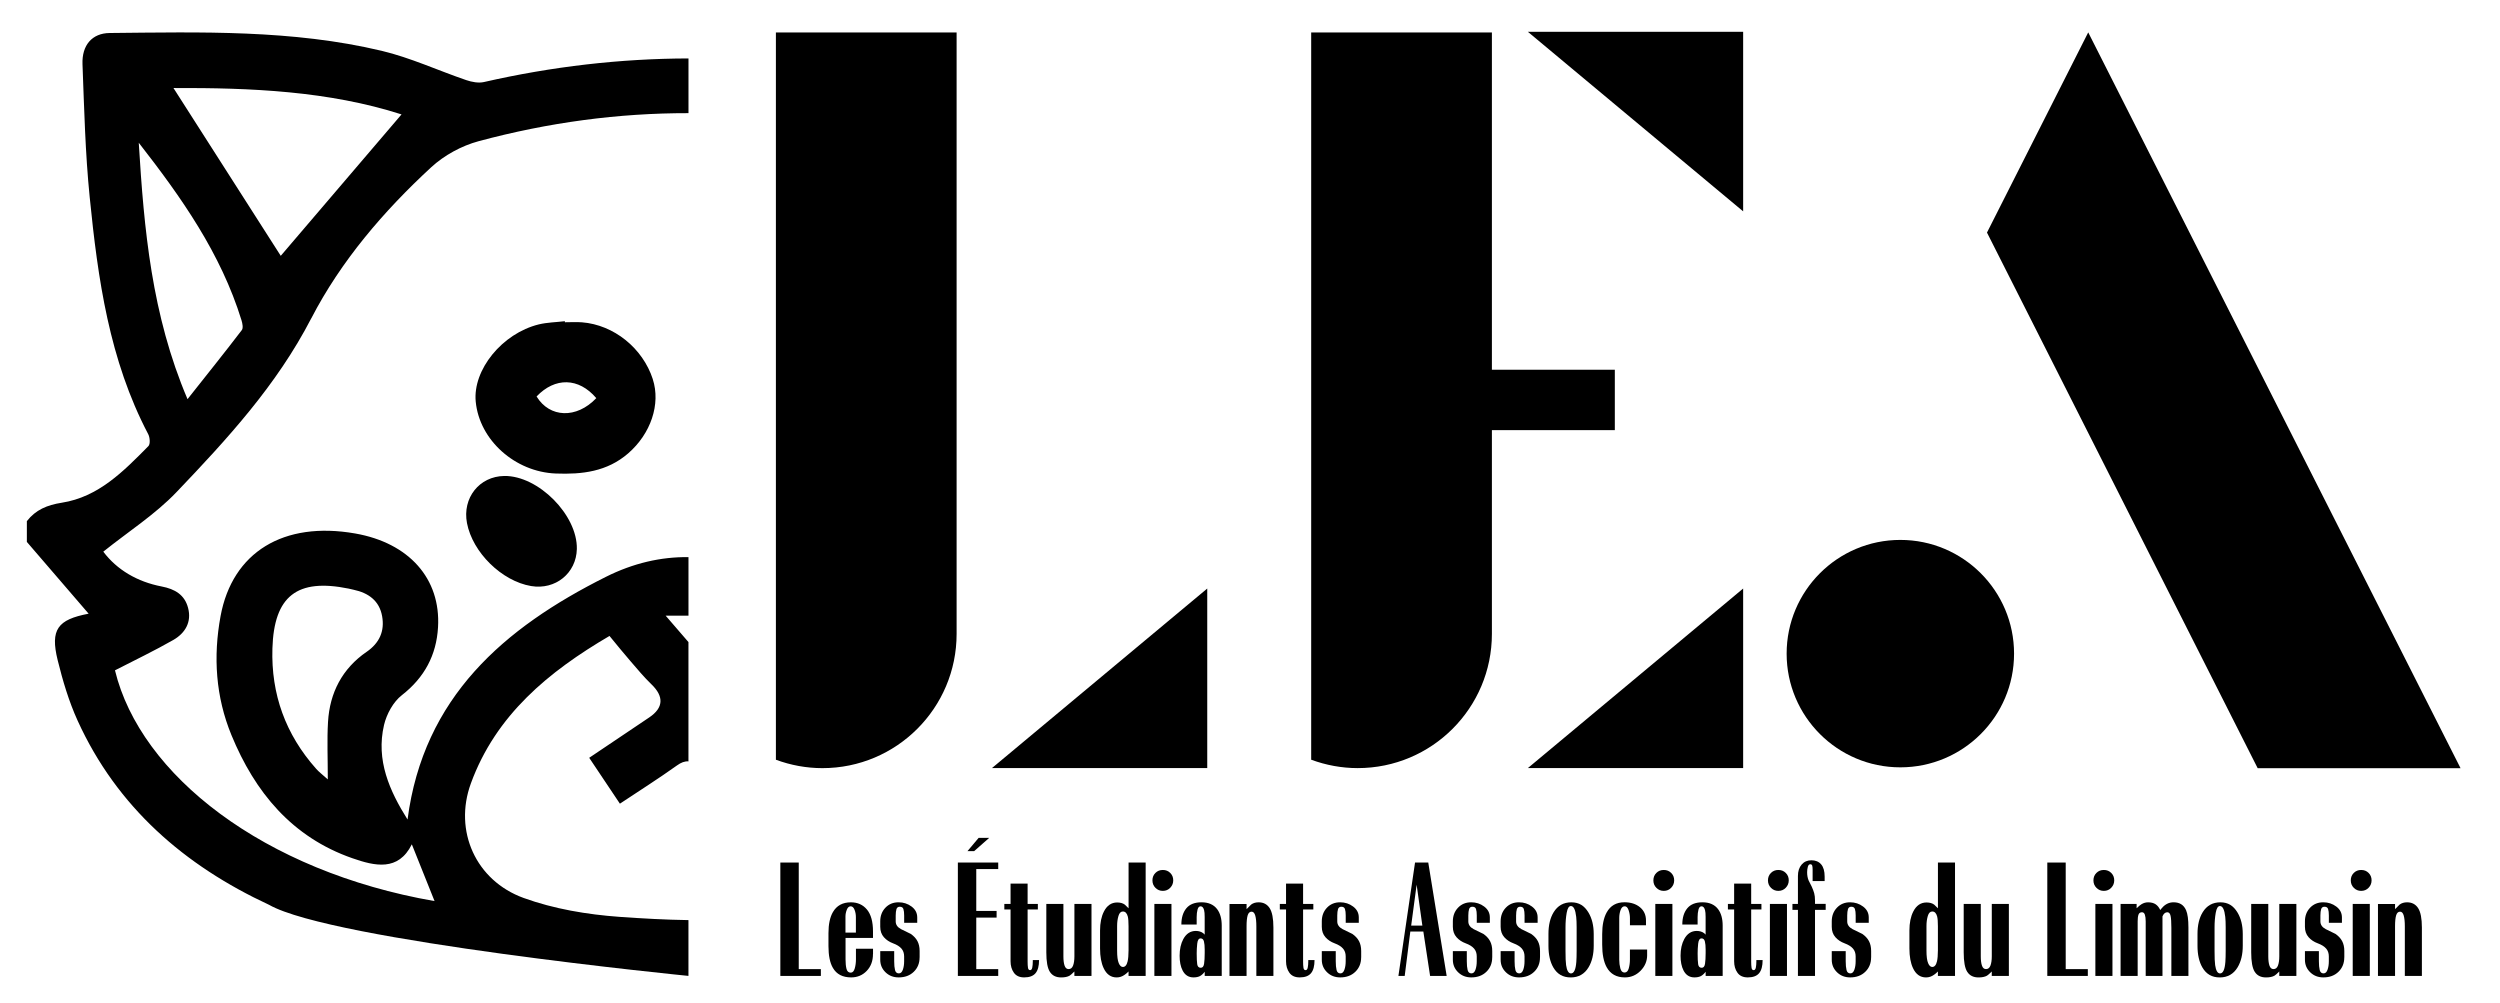 <?xml version="1.0" encoding="UTF-8"?><svg id="Calque_2" xmlns="http://www.w3.org/2000/svg" viewBox="0 0 815.12 326.97"><defs><style>.cls-1{stroke-width:0px;}</style></defs><path class="cls-1" d="m212.85,123.64c-3.29-10.14-12.72-17.74-23.11-18.55-1.84-.14-3.69-.02-5.55-.02,0-.11-.02-.23-.03-.34-2.83.34-5.74.38-8.49,1.04-11.96,2.95-21.56,14.82-20.56,25.18,1.2,12.58,12.85,22.92,26.09,23.44,8.63.34,16.76-.62,23.62-6.57,7.38-6.4,10.65-16.06,8.02-24.18Zm-37.9,5.63c6-6.31,13.72-6.22,19.47.54-6.46,6.81-15.22,6.43-19.47-.54Z"/><path class="cls-1" d="m101.49,103.81c9.68-18.73,23.57-34.94,39.13-49.3,4.21-3.88,9.88-6.97,15.42-8.47,22.79-6.13,45.61-9.18,68.44-9.15v-17.84c-22.21.06-44.44,2.62-66.66,7.69-1.79.42-3.96,0-5.77-.61-9.21-3.14-18.17-7.31-27.59-9.56-29.18-6.94-58.99-6.1-88.7-5.81-5.71.06-9.1,3.95-8.86,10.17.55,14.47.9,28.98,2.35,43.38,2.66,26.6,6.36,53.05,19.08,77.25.55,1.05.72,3.22.07,3.88-8.09,8.19-16.27,16.6-28.26,18.47-4.8.76-8.48,2.3-11.38,6v6.78c6.71,7.8,13.44,15.61,20.14,23.4-10.13,1.92-12.55,5.17-10.1,15.13,1.65,6.71,3.65,13.45,6.5,19.72,12.84,28.22,34.87,47.28,62.44,60.08,20.51,11.69,136.73,23.17,136.73,23.17h0v-18.19c-7.5-.11-15-.53-22.48-1.06-10.54-.76-21.38-2.58-31.26-6.16-15.59-5.66-22.86-21.87-17.2-37.35,8.15-22.32,25.37-36.46,45.2-48.08,2.56,3.11,4.68,5.74,6.89,8.28,2.21,2.56,4.38,5.18,6.81,7.52,4.08,3.94,3.94,7.61-.73,10.76-6.45,4.37-12.94,8.7-19.59,13.17,3.54,5.28,6.66,9.95,10.01,14.96,6.45-4.29,12.64-8.2,18.57-12.44,1.39-1,2.57-1.45,3.78-1.35v-38.9h0c-2.66-3.08-4.89-5.66-7.44-8.62h7.45v-19.08c-9-.11-18,1.96-26.94,6.44-33.19,16.63-59.45,39.18-64.66,79.12-5.86-9.34-10.36-19.32-7.66-30.86.84-3.54,3.01-7.51,5.81-9.69,7.39-5.76,11.27-13.09,11.79-22.14.94-15.89-9.5-27.51-27.01-30.58-23.37-4.1-40.03,6.11-43.89,26.92-2.45,13.27-1.59,26.33,3.54,38.81,7.67,18.64,19.75,33.29,39.42,40.15,7.32,2.56,14.99,4.36,19.4-4.53,2.52,6.28,4.96,12.37,7.41,18.51-55.69-9.68-95.92-41.09-104.2-75.24,6.49-3.34,12.89-6.39,19.02-9.9,3.85-2.21,6.05-5.82,4.81-10.47-1.12-4.26-4.28-6.14-8.62-6.97-7.93-1.53-14.56-5.42-19.02-11.35,8.27-6.62,16.94-12.16,23.84-19.38,16.55-17.33,32.7-34.88,43.96-56.68Zm18.05,108.71c-7.95,5.48-12.03,13.33-12.59,22.85-.35,5.9-.07,11.83-.07,18.75-1.76-1.59-2.9-2.42-3.82-3.48-9.94-11.18-14.7-24.28-14.24-39.23.52-17.08,8.03-22.92,24.84-19.5.56.11,1.1.26,1.65.38,4.81,1.02,8.38,3.57,9.28,8.62.87,4.84-.84,8.72-5.05,11.62Zm11.38-175.22c-13.54,15.86-26.86,31.45-39.38,46.11-11.27-17.65-23.06-36.06-34.98-54.71,25.19-.09,50.59.97,74.36,8.6Zm-85.68,9.24c13.9,17.81,26.78,36.08,33.51,57.91.31,1.01.61,2.54.08,3.19-5.6,7.34-11.4,14.55-17.69,22.5-11.72-27.52-14.18-55.44-15.9-83.61Z"/><path class="cls-1" d="m164.42,155.19c-8.14.11-13.73,7.17-12.16,15.37,1.83,9.57,11.34,18.9,20.9,20.52,7.93,1.34,14.75-4.19,14.92-12.09.23-11.06-12.58-23.95-23.66-23.8Z"/><path class="cls-1" d="m252.98,10.58h58.92v196.11c0,24.17-19.59,43.76-43.76,43.76-5.21,0-10.34-.96-15.16-2.74V10.58Zm140.64,181.31v58.54h-70.19l70.19-58.54Z"/><path class="cls-1" d="m526.51,140.24h-40.08v66.44c0,24.17-19.59,43.76-43.76,43.76-5.21,0-10.34-.96-15.16-2.74V10.58h58.92v109.98h40.08v19.69Zm41.84-129.87v58.54l-70.19-58.54h70.19Zm-70.19,240.06l70.19-58.54v58.54h-70.19Z"/><path class="cls-1" d="m656.68,213.12c0,20.48-16.6,37.07-37.08,37.07s-37.07-16.6-37.07-37.07,16.6-37.08,37.07-37.08,37.08,16.6,37.08,37.08Zm145.58,37.35h-66.15l-88.26-174.64,33.01-65.27,121.4,239.91Z"/><path class="cls-1" d="m267.64,318.2h-13.21v-36.97h6v34.75h7.21v2.23Z"/><path class="cls-1" d="m284.63,311.08c0,2.23-.68,4.05-2.03,5.47-1.36,1.42-3.05,2.13-5.08,2.13-2.78,0-4.76-1.03-5.95-3.1-.97-1.65-1.45-4.02-1.45-7.11v-4.21c0-2.9.48-5.19,1.45-6.87,1.23-2.13,3.18-3.19,5.86-3.19,2.19,0,3.94.79,5.25,2.37s1.96,3.97,1.96,7.16v2.08h-8.95v7.02c0,1.23.1,2.25.31,3.07.21.82.67,1.23,1.38,1.23.61,0,1.05-.46,1.31-1.38.26-.92.39-1.89.39-2.93v-3.48h5.57v1.74Zm-5.57-7.02v-5.05c0-.83-.14-1.63-.44-2.38-.29-.75-.71-1.13-1.26-1.13s-.97.37-1.26,1.11c-.29.74-.44,1.48-.44,2.21v5.25h3.39Z"/><path class="cls-1" d="m299.83,312.15c0,1.9-.63,3.47-1.89,4.69-1.26,1.23-2.9,1.84-4.94,1.84-1.71,0-3.14-.56-4.28-1.67-1.15-1.11-1.72-2.48-1.72-4.09v-2.81h4.55v3.31c0,1.2.09,2.16.27,2.88.18.71.6,1.07,1.25,1.07.59,0,1.02-.4,1.3-1.19.28-.79.42-1.71.42-2.74v-1.6c0-1.04-.29-1.89-.88-2.57-.59-.68-1.5-1.25-2.72-1.7-1.22-.45-2.23-1.12-3.01-2.01s-1.18-2.01-1.18-3.37v-1.79c0-1.78.56-3.26,1.68-4.44,1.12-1.18,2.55-1.77,4.3-1.77,1.59,0,3,.46,4.23,1.38,1.23.92,1.85,2.1,1.85,3.56v1.74h-4.26v-2.37c0-.9-.08-1.6-.25-2.11-.16-.5-.56-.75-1.18-.75-.56,0-.92.26-1.08.77-.16.52-.25,1.21-.25,2.08v1.94c0,1.06.58,1.9,1.75,2.52,1.04.52,2.09,1.03,3.17,1.55.97.68,1.7,1.46,2.17,2.35.47.89.71,1.96.71,3.22v2.08Z"/><path class="cls-1" d="m325.47,318.2h-13.16v-36.97h13.16v2.13h-7.16v13.65h6.63v2.18h-6.63v16.79h7.16v2.23Zm-2.95-45.01l-4.89,4.31h-2.18l3.63-4.31h3.44Z"/><path class="cls-1" d="m338.78,313.02c0,1.94-.38,3.36-1.14,4.28-.76.92-1.99,1.38-3.7,1.38-1.52,0-2.64-.51-3.36-1.52-.73-1.02-1.09-2.27-1.09-3.75v-16.89h-2.03v-1.79h2.03v-6.63h5.56v6.63h3.34v1.79h-3.34v16.99c0,.84.04,1.52.12,2.03.08.52.31.77.7.77.35,0,.59-.28.7-.85.11-.56.17-1.22.17-1.96v-.48h2.03Z"/><path class="cls-1" d="m355.87,318.2h-5.57v-1.45c-.74.74-1.26,1.19-1.55,1.36-.68.39-1.6.58-2.76.58-1.68,0-2.9-.61-3.68-1.82s-1.16-3.33-1.16-6.36v-15.78h5.57v17.08c0,1.29.13,2.31.39,3.05.26.74.69,1.11,1.31,1.11.68,0,1.16-.38,1.45-1.14.29-.76.44-1.77.44-3.02v-17.08h5.57v23.47Z"/><path class="cls-1" d="m373.53,318.2h-5.57v-1.45c-.45.45-.87.81-1.26,1.07-.81.58-1.68.87-2.61.87-1.9,0-3.32-1.02-4.26-3.05-.77-1.65-1.16-3.78-1.16-6.39v-5.86c0-2.48.42-4.55,1.26-6.19,1-1.97,2.44-2.95,4.31-2.95,1.03,0,1.85.23,2.47.68.58.58,1,.98,1.26,1.21v-14.91h5.57v36.97Zm-5.57-8.13v-8.08c0-1.45-.08-2.5-.24-3.15-.29-1.1-.82-1.65-1.6-1.65-.68,0-1.16.48-1.45,1.45-.29.97-.44,2.06-.44,3.29v8.03c0,1.87.18,3.23.53,4.06.35.84.81,1.26,1.35,1.26.74,0,1.26-.61,1.55-1.84.19-.84.29-1.97.29-3.39Z"/><path class="cls-1" d="m382.53,287.03c0,.94-.32,1.74-.97,2.42s-1.45,1.02-2.42,1.02-1.73-.33-2.4-.99-.99-1.48-.99-2.44.32-1.77.97-2.42,1.45-.97,2.42-.97,1.77.32,2.42.97c.65.65.97,1.45.97,2.42Zm-.58,31.17h-5.57v-23.47h5.57v23.47Z"/><path class="cls-1" d="m398.35,318.2h-5.56v-1.36c-.51.68-1.04,1.15-1.59,1.43-.55.27-1.24.41-2.07.41-1.6,0-2.79-.76-3.56-2.28-.64-1.26-.96-2.85-.96-4.79,0-2.13.4-3.94,1.2-5.42.96-1.77,2.32-2.66,4.09-2.66.96,0,1.78.26,2.45.77.1.06.24.21.43.44v-5.78c0-1-.06-1.73-.19-2.21-.22-.83-.6-1.25-1.14-1.25-.48,0-.81.36-1,1.08s-.28,1.53-.28,2.42v2.45h-4.99c0-2.23.54-3.99,1.62-5.3s2.73-1.96,4.96-1.96,3.95.74,5.08,2.23c1,1.32,1.5,3.11,1.5,5.37v16.41Zm-5.56-7.45v-1.16c0-1.1-.08-1.98-.25-2.64-.17-.66-.53-.99-1.08-.99-.62,0-.99.58-1.11,1.74-.12,1.16-.17,2.23-.17,3.19,0,1.58.06,2.75.17,3.51.12.76.5,1.14,1.16,1.14.59,0,.95-.44,1.08-1.31.13-.87.2-2.03.2-3.48Z"/><path class="cls-1" d="m415.2,318.2h-5.57v-16.16c0-1.52-.12-2.69-.36-3.53-.24-.84-.64-1.26-1.19-1.26-.61,0-1.04.4-1.28,1.19-.24.79-.36,1.98-.36,3.56v16.21h-5.57v-23.47h5.57v1.69c.48-.48.98-.98,1.5-1.5.64-.48,1.45-.73,2.42-.73,1.58,0,2.78.63,3.6,1.89.82,1.26,1.23,3.37,1.23,6.34v15.78Z"/><path class="cls-1" d="m428.6,313.02c0,1.94-.38,3.36-1.14,4.28-.76.92-1.99,1.38-3.7,1.38-1.52,0-2.64-.51-3.36-1.52-.73-1.02-1.09-2.27-1.09-3.75v-16.89h-2.03v-1.79h2.03v-6.63h5.56v6.63h3.34v1.79h-3.34v16.99c0,.84.04,1.52.12,2.03.08.52.31.77.7.77.35,0,.59-.28.7-.85.11-.56.17-1.22.17-1.96v-.48h2.03Z"/><path class="cls-1" d="m443.8,312.15c0,1.9-.63,3.47-1.89,4.69-1.26,1.23-2.9,1.84-4.94,1.84-1.71,0-3.14-.56-4.28-1.67-1.15-1.11-1.72-2.48-1.72-4.09v-2.81h4.55v3.31c0,1.2.09,2.16.27,2.88.18.71.6,1.07,1.25,1.07.59,0,1.02-.4,1.3-1.19.28-.79.42-1.71.42-2.74v-1.6c0-1.04-.29-1.89-.88-2.57-.59-.68-1.5-1.25-2.72-1.7-1.22-.45-2.23-1.12-3.01-2.01s-1.18-2.01-1.18-3.37v-1.79c0-1.78.56-3.26,1.68-4.44,1.12-1.18,2.55-1.77,4.3-1.77,1.59,0,3,.46,4.23,1.38,1.23.92,1.85,2.1,1.85,3.56v1.74h-4.26v-2.37c0-.9-.08-1.6-.25-2.11-.16-.5-.56-.75-1.18-.75-.56,0-.92.26-1.08.77-.16.52-.25,1.21-.25,2.08v1.94c0,1.06.58,1.9,1.75,2.52,1.04.52,2.09,1.03,3.17,1.55.97.68,1.7,1.46,2.17,2.35.47.89.71,1.96.71,3.22v2.08Z"/><path class="cls-1" d="m471.67,318.2h-5.39s-2.2-14.47-2.2-14.47h-4.25s-1.83,14.47-1.83,14.47h-2.05s5.42-36.98,5.42-36.98h4.31l6,36.97Zm-7.91-16.4l-1.87-13.35-1.78,13.35h3.65Z"/><path class="cls-1" d="m486.53,312.15c0,1.9-.63,3.47-1.89,4.69-1.26,1.23-2.9,1.84-4.94,1.84-1.71,0-3.14-.56-4.28-1.67-1.15-1.11-1.72-2.48-1.72-4.09v-2.81h4.55v3.31c0,1.2.09,2.16.27,2.88.18.71.6,1.07,1.25,1.07.59,0,1.02-.4,1.3-1.19.28-.79.42-1.71.42-2.74v-1.6c0-1.04-.29-1.89-.88-2.57-.59-.68-1.5-1.25-2.72-1.7-1.22-.45-2.23-1.12-3.01-2.01s-1.18-2.01-1.18-3.37v-1.79c0-1.78.56-3.26,1.68-4.44,1.12-1.18,2.55-1.77,4.3-1.77,1.59,0,3,.46,4.23,1.38,1.23.92,1.85,2.1,1.85,3.56v1.74h-4.26v-2.37c0-.9-.08-1.6-.25-2.11-.16-.5-.56-.75-1.18-.75-.56,0-.92.26-1.08.77-.16.52-.25,1.21-.25,2.08v1.94c0,1.06.58,1.9,1.75,2.52,1.04.52,2.09,1.03,3.17,1.55.97.68,1.7,1.46,2.17,2.35.47.89.71,1.96.71,3.22v2.08Z"/><path class="cls-1" d="m502.11,312.15c0,1.9-.63,3.47-1.89,4.69-1.26,1.23-2.9,1.84-4.94,1.84-1.71,0-3.14-.56-4.28-1.67-1.15-1.11-1.72-2.48-1.72-4.09v-2.81h4.55v3.31c0,1.2.09,2.16.27,2.88.18.71.6,1.07,1.25,1.07.59,0,1.02-.4,1.3-1.19.28-.79.42-1.71.42-2.74v-1.6c0-1.04-.29-1.89-.88-2.57-.59-.68-1.5-1.25-2.72-1.7-1.22-.45-2.23-1.12-3.01-2.01s-1.18-2.01-1.18-3.37v-1.79c0-1.78.56-3.26,1.68-4.44,1.12-1.18,2.55-1.77,4.3-1.77,1.59,0,3,.46,4.23,1.38,1.23.92,1.85,2.1,1.85,3.56v1.74h-4.26v-2.37c0-.9-.08-1.6-.25-2.11-.16-.5-.56-.75-1.18-.75-.56,0-.92.26-1.08.77-.16.52-.25,1.21-.25,2.08v1.94c0,1.06.58,1.9,1.75,2.52,1.04.52,2.09,1.03,3.17,1.55.97.68,1.7,1.46,2.17,2.35.47.89.71,1.96.71,3.22v2.08Z"/><path class="cls-1" d="m519.63,308.33c0,2.84-.56,5.19-1.69,7.07-1.32,2.19-3.26,3.29-5.81,3.29s-4.4-1.08-5.66-3.24c-1.06-1.81-1.6-4.16-1.6-7.07v-3.87c0-2.87.56-5.23,1.69-7.07,1.32-2.16,3.24-3.24,5.76-3.24s4.24,1.1,5.57,3.29c1.16,1.9,1.74,4.26,1.74,7.07v3.78Zm-5.57,1.63v-7.66c0-1.36-.05-2.47-.14-3.35-.26-2.36-.84-3.54-1.74-3.54-.65,0-1.1.73-1.36,2.18-.26,1.45-.39,3.04-.39,4.75v7.66c0,2.2.06,3.75.19,4.66.26,1.81.79,2.72,1.6,2.72.97,0,1.55-1.26,1.74-3.78.06-.87.1-2.09.1-3.64Z"/><path class="cls-1" d="m537.05,311.42c0,1.94-.71,3.63-2.13,5.08-1.42,1.45-3.13,2.18-5.13,2.18-2.74,0-4.73-1.11-5.95-3.34-.97-1.77-1.45-4.23-1.45-7.36v-3.39c0-2.94.48-5.29,1.45-7.07,1.23-2.23,3.16-3.34,5.81-3.34,2.06,0,3.75.54,5.06,1.62,1.31,1.08,1.96,2.53,1.96,4.33v1.55h-5.23v-2.35c0-.86-.15-1.72-.44-2.57-.29-.85-.71-1.27-1.26-1.27-.61,0-1.06.4-1.35,1.21-.29.8-.44,1.67-.44,2.61v13.62c0,1,.12,1.94.36,2.83s.69,1.33,1.36,1.33,1.13-.45,1.38-1.35c.25-.9.38-1.87.38-2.9v-3.24h5.61v1.84Z"/><path class="cls-1" d="m545.86,287.03c0,.94-.32,1.74-.97,2.42s-1.45,1.02-2.42,1.02-1.73-.33-2.4-.99-.99-1.48-.99-2.44.32-1.77.97-2.42,1.45-.97,2.42-.97,1.77.32,2.42.97c.65.65.97,1.45.97,2.42Zm-.58,31.17h-5.57v-23.47h5.57v23.47Z"/><path class="cls-1" d="m561.68,318.2h-5.56v-1.36c-.51.68-1.04,1.15-1.59,1.43-.55.27-1.24.41-2.07.41-1.6,0-2.79-.76-3.56-2.28-.64-1.26-.96-2.85-.96-4.79,0-2.13.4-3.94,1.2-5.42.96-1.77,2.32-2.66,4.09-2.66.96,0,1.78.26,2.45.77.1.06.24.21.43.44v-5.78c0-1-.06-1.73-.19-2.21-.22-.83-.6-1.25-1.14-1.25-.48,0-.81.36-1,1.08s-.28,1.53-.28,2.42v2.45h-4.99c0-2.23.54-3.99,1.62-5.3s2.73-1.96,4.96-1.96,3.95.74,5.08,2.23c1,1.32,1.5,3.11,1.5,5.37v16.41Zm-5.56-7.45v-1.16c0-1.1-.08-1.98-.25-2.64-.17-.66-.53-.99-1.08-.99-.62,0-.99.58-1.11,1.74-.12,1.16-.17,2.23-.17,3.19,0,1.58.06,2.75.17,3.51.12.76.5,1.14,1.16,1.14.59,0,.95-.44,1.08-1.31.13-.87.2-2.03.2-3.48Z"/><path class="cls-1" d="m574.7,313.02c0,1.94-.38,3.36-1.14,4.28-.76.92-1.99,1.38-3.7,1.38-1.52,0-2.64-.51-3.36-1.52-.73-1.02-1.09-2.27-1.09-3.75v-16.89h-2.03v-1.79h2.03v-6.63h5.56v6.63h3.34v1.79h-3.34v16.99c0,.84.04,1.52.12,2.03.08.52.31.77.7.77.35,0,.59-.28.7-.85.11-.56.17-1.22.17-1.96v-.48h2.03Z"/><path class="cls-1" d="m583.22,287.03c0,.94-.32,1.74-.97,2.42s-1.45,1.02-2.42,1.02-1.73-.33-2.4-.99-.99-1.48-.99-2.44.32-1.77.97-2.42,1.45-.97,2.42-.97,1.77.32,2.42.97c.65.65.97,1.45.97,2.42Zm-.58,31.17h-5.57v-23.47h5.57v23.47Z"/><path class="cls-1" d="m595.26,296.66h-3.48v21.54h-5.57v-21.54h-1.79v-1.94h1.79v-9.1c0-1.55.4-2.79,1.21-3.73.81-.94,1.87-1.4,3.19-1.4s2.41.44,3.17,1.33c.76.89,1.14,2.22,1.14,3.99v1.45h-3.92v-3.73c0-.61-.05-1.06-.14-1.33-.1-.27-.31-.41-.63-.41-.39,0-.65.29-.8.87-.15.58-.22,1.16-.22,1.74,0,1,.16,1.89.48,2.66.45.84.79,1.52,1.02,2.03.35.77.62,1.48.8,2.13.18.65.27,1.45.27,2.42v1.06h3.48v1.94Z"/><path class="cls-1" d="m610.07,312.15c0,1.9-.63,3.47-1.89,4.69-1.26,1.23-2.9,1.84-4.94,1.84-1.71,0-3.14-.56-4.28-1.67-1.15-1.11-1.72-2.48-1.72-4.09v-2.81h4.55v3.31c0,1.2.09,2.16.27,2.88.18.71.6,1.07,1.25,1.07.59,0,1.02-.4,1.3-1.19.28-.79.42-1.71.42-2.74v-1.6c0-1.04-.29-1.89-.88-2.57-.59-.68-1.5-1.25-2.72-1.7-1.22-.45-2.23-1.12-3.01-2.01s-1.18-2.01-1.18-3.37v-1.79c0-1.78.56-3.26,1.68-4.44,1.12-1.18,2.55-1.77,4.3-1.77,1.59,0,3,.46,4.23,1.38,1.23.92,1.85,2.1,1.85,3.56v1.74h-4.26v-2.37c0-.9-.08-1.6-.25-2.11-.16-.5-.56-.75-1.18-.75-.56,0-.92.26-1.08.77-.16.52-.25,1.21-.25,2.08v1.94c0,1.06.58,1.9,1.75,2.52,1.04.52,2.09,1.03,3.17,1.55.97.68,1.7,1.46,2.17,2.35.47.89.71,1.96.71,3.22v2.08Z"/><path class="cls-1" d="m637.42,318.2h-5.57v-1.45c-.45.45-.87.81-1.26,1.07-.81.58-1.68.87-2.61.87-1.9,0-3.32-1.02-4.26-3.05-.77-1.65-1.16-3.78-1.16-6.39v-5.86c0-2.48.42-4.55,1.26-6.19,1-1.97,2.44-2.95,4.31-2.95,1.03,0,1.85.23,2.47.68.58.58,1,.98,1.26,1.21v-14.91h5.57v36.97Zm-5.57-8.13v-8.08c0-1.45-.08-2.5-.24-3.15-.29-1.1-.82-1.65-1.6-1.65-.68,0-1.16.48-1.45,1.45-.29.97-.44,2.06-.44,3.29v8.03c0,1.87.18,3.23.53,4.06.35.84.81,1.26,1.35,1.26.74,0,1.26-.61,1.55-1.84.19-.84.29-1.97.29-3.39Z"/><path class="cls-1" d="m654.98,318.2h-5.57v-1.45c-.74.74-1.26,1.19-1.55,1.36-.68.39-1.6.58-2.76.58-1.68,0-2.9-.61-3.68-1.82s-1.16-3.33-1.16-6.36v-15.78h5.57v17.08c0,1.29.13,2.31.39,3.05.26.74.69,1.11,1.31,1.11.68,0,1.16-.38,1.45-1.14.29-.76.44-1.77.44-3.02v-17.08h5.57v23.47Z"/><path class="cls-1" d="m680.73,318.2h-13.21v-36.97h6v34.75h7.21v2.23Z"/><path class="cls-1" d="m689.34,287.03c0,.94-.32,1.74-.97,2.42s-1.45,1.02-2.42,1.02-1.73-.33-2.4-.99-.99-1.48-.99-2.44.32-1.77.97-2.42,1.45-.97,2.42-.97,1.77.32,2.42.97c.65.65.97,1.45.97,2.42Zm-.58,31.17h-5.57v-23.47h5.57v23.47Z"/><path class="cls-1" d="m713.54,318.2h-5.57v-15.7c0-1.83-.09-3.13-.26-3.9-.17-.77-.52-1.16-1.05-1.16-.69,0-1.22.45-1.59,1.35v19.41h-5.47v-17.76c0-.94-.09-1.67-.27-2.2-.18-.53-.49-.8-.94-.8-.58,0-.96.26-1.14.77-.18.52-.27,1.24-.27,2.18v17.81h-5.57v-23.47h5.23v1.4c.64-.63,1.18-1.07,1.6-1.32.68-.41,1.39-.61,2.13-.61,1.03,0,1.86.22,2.49.65.63.44,1.12,1.06,1.48,1.86l.53-.63c1.06-1.26,2.34-1.89,3.82-1.89,1.97,0,3.32.86,4.07,2.57.52,1.19.77,3.08.77,5.66v15.78Z"/><path class="cls-1" d="m731.25,308.33c0,2.84-.56,5.19-1.69,7.07-1.32,2.19-3.26,3.29-5.81,3.29s-4.4-1.08-5.66-3.24c-1.06-1.81-1.6-4.16-1.6-7.07v-3.87c0-2.87.56-5.23,1.69-7.07,1.32-2.16,3.24-3.24,5.76-3.24s4.24,1.1,5.57,3.29c1.16,1.9,1.74,4.26,1.74,7.07v3.78Zm-5.57,1.63v-7.66c0-1.36-.05-2.47-.14-3.35-.26-2.36-.84-3.54-1.74-3.54-.65,0-1.1.73-1.36,2.18-.26,1.45-.39,3.04-.39,4.75v7.66c0,2.2.06,3.75.19,4.66.26,1.81.79,2.72,1.6,2.72.97,0,1.55-1.26,1.74-3.78.06-.87.1-2.09.1-3.64Z"/><path class="cls-1" d="m748.72,318.2h-5.57v-1.45c-.74.74-1.26,1.19-1.55,1.36-.68.39-1.6.58-2.76.58-1.68,0-2.9-.61-3.68-1.82s-1.16-3.33-1.16-6.36v-15.78h5.57v17.08c0,1.29.13,2.31.39,3.05.26.74.69,1.11,1.31,1.11.68,0,1.16-.38,1.45-1.14.29-.76.44-1.77.44-3.02v-17.08h5.57v23.47Z"/><path class="cls-1" d="m764.35,312.15c0,1.9-.63,3.47-1.89,4.69-1.26,1.23-2.9,1.84-4.94,1.84-1.71,0-3.14-.56-4.28-1.67-1.15-1.11-1.72-2.48-1.72-4.09v-2.81h4.55v3.31c0,1.2.09,2.16.27,2.88.18.71.6,1.07,1.25,1.07.59,0,1.02-.4,1.3-1.19.28-.79.42-1.71.42-2.74v-1.6c0-1.04-.29-1.89-.88-2.57-.59-.68-1.5-1.25-2.72-1.7-1.22-.45-2.23-1.12-3.01-2.01s-1.18-2.01-1.18-3.37v-1.79c0-1.78.56-3.26,1.68-4.44,1.12-1.18,2.55-1.77,4.3-1.77,1.59,0,3,.46,4.23,1.38,1.23.92,1.85,2.1,1.85,3.56v1.74h-4.26v-2.37c0-.9-.08-1.6-.25-2.11-.16-.5-.56-.75-1.18-.75-.56,0-.92.26-1.08.77-.16.52-.25,1.21-.25,2.08v1.94c0,1.06.58,1.9,1.75,2.52,1.04.52,2.09,1.03,3.17,1.55.97.68,1.7,1.46,2.17,2.35.47.89.71,1.96.71,3.22v2.08Z"/><path class="cls-1" d="m773.25,287.03c0,.94-.32,1.74-.97,2.42s-1.45,1.02-2.42,1.02-1.73-.33-2.4-.99-.99-1.48-.99-2.44.32-1.77.97-2.42,1.45-.97,2.42-.97,1.77.32,2.42.97c.65.65.97,1.45.97,2.42Zm-.58,31.17h-5.57v-23.47h5.57v23.47Z"/><path class="cls-1" d="m789.66,318.2h-5.57v-16.16c0-1.52-.12-2.69-.36-3.53-.24-.84-.64-1.26-1.19-1.26-.61,0-1.04.4-1.28,1.19-.24.79-.36,1.98-.36,3.56v16.21h-5.57v-23.47h5.57v1.69c.48-.48.98-.98,1.5-1.5.64-.48,1.45-.73,2.42-.73,1.58,0,2.78.63,3.6,1.89.82,1.26,1.23,3.37,1.23,6.34v15.78Z"/></svg>